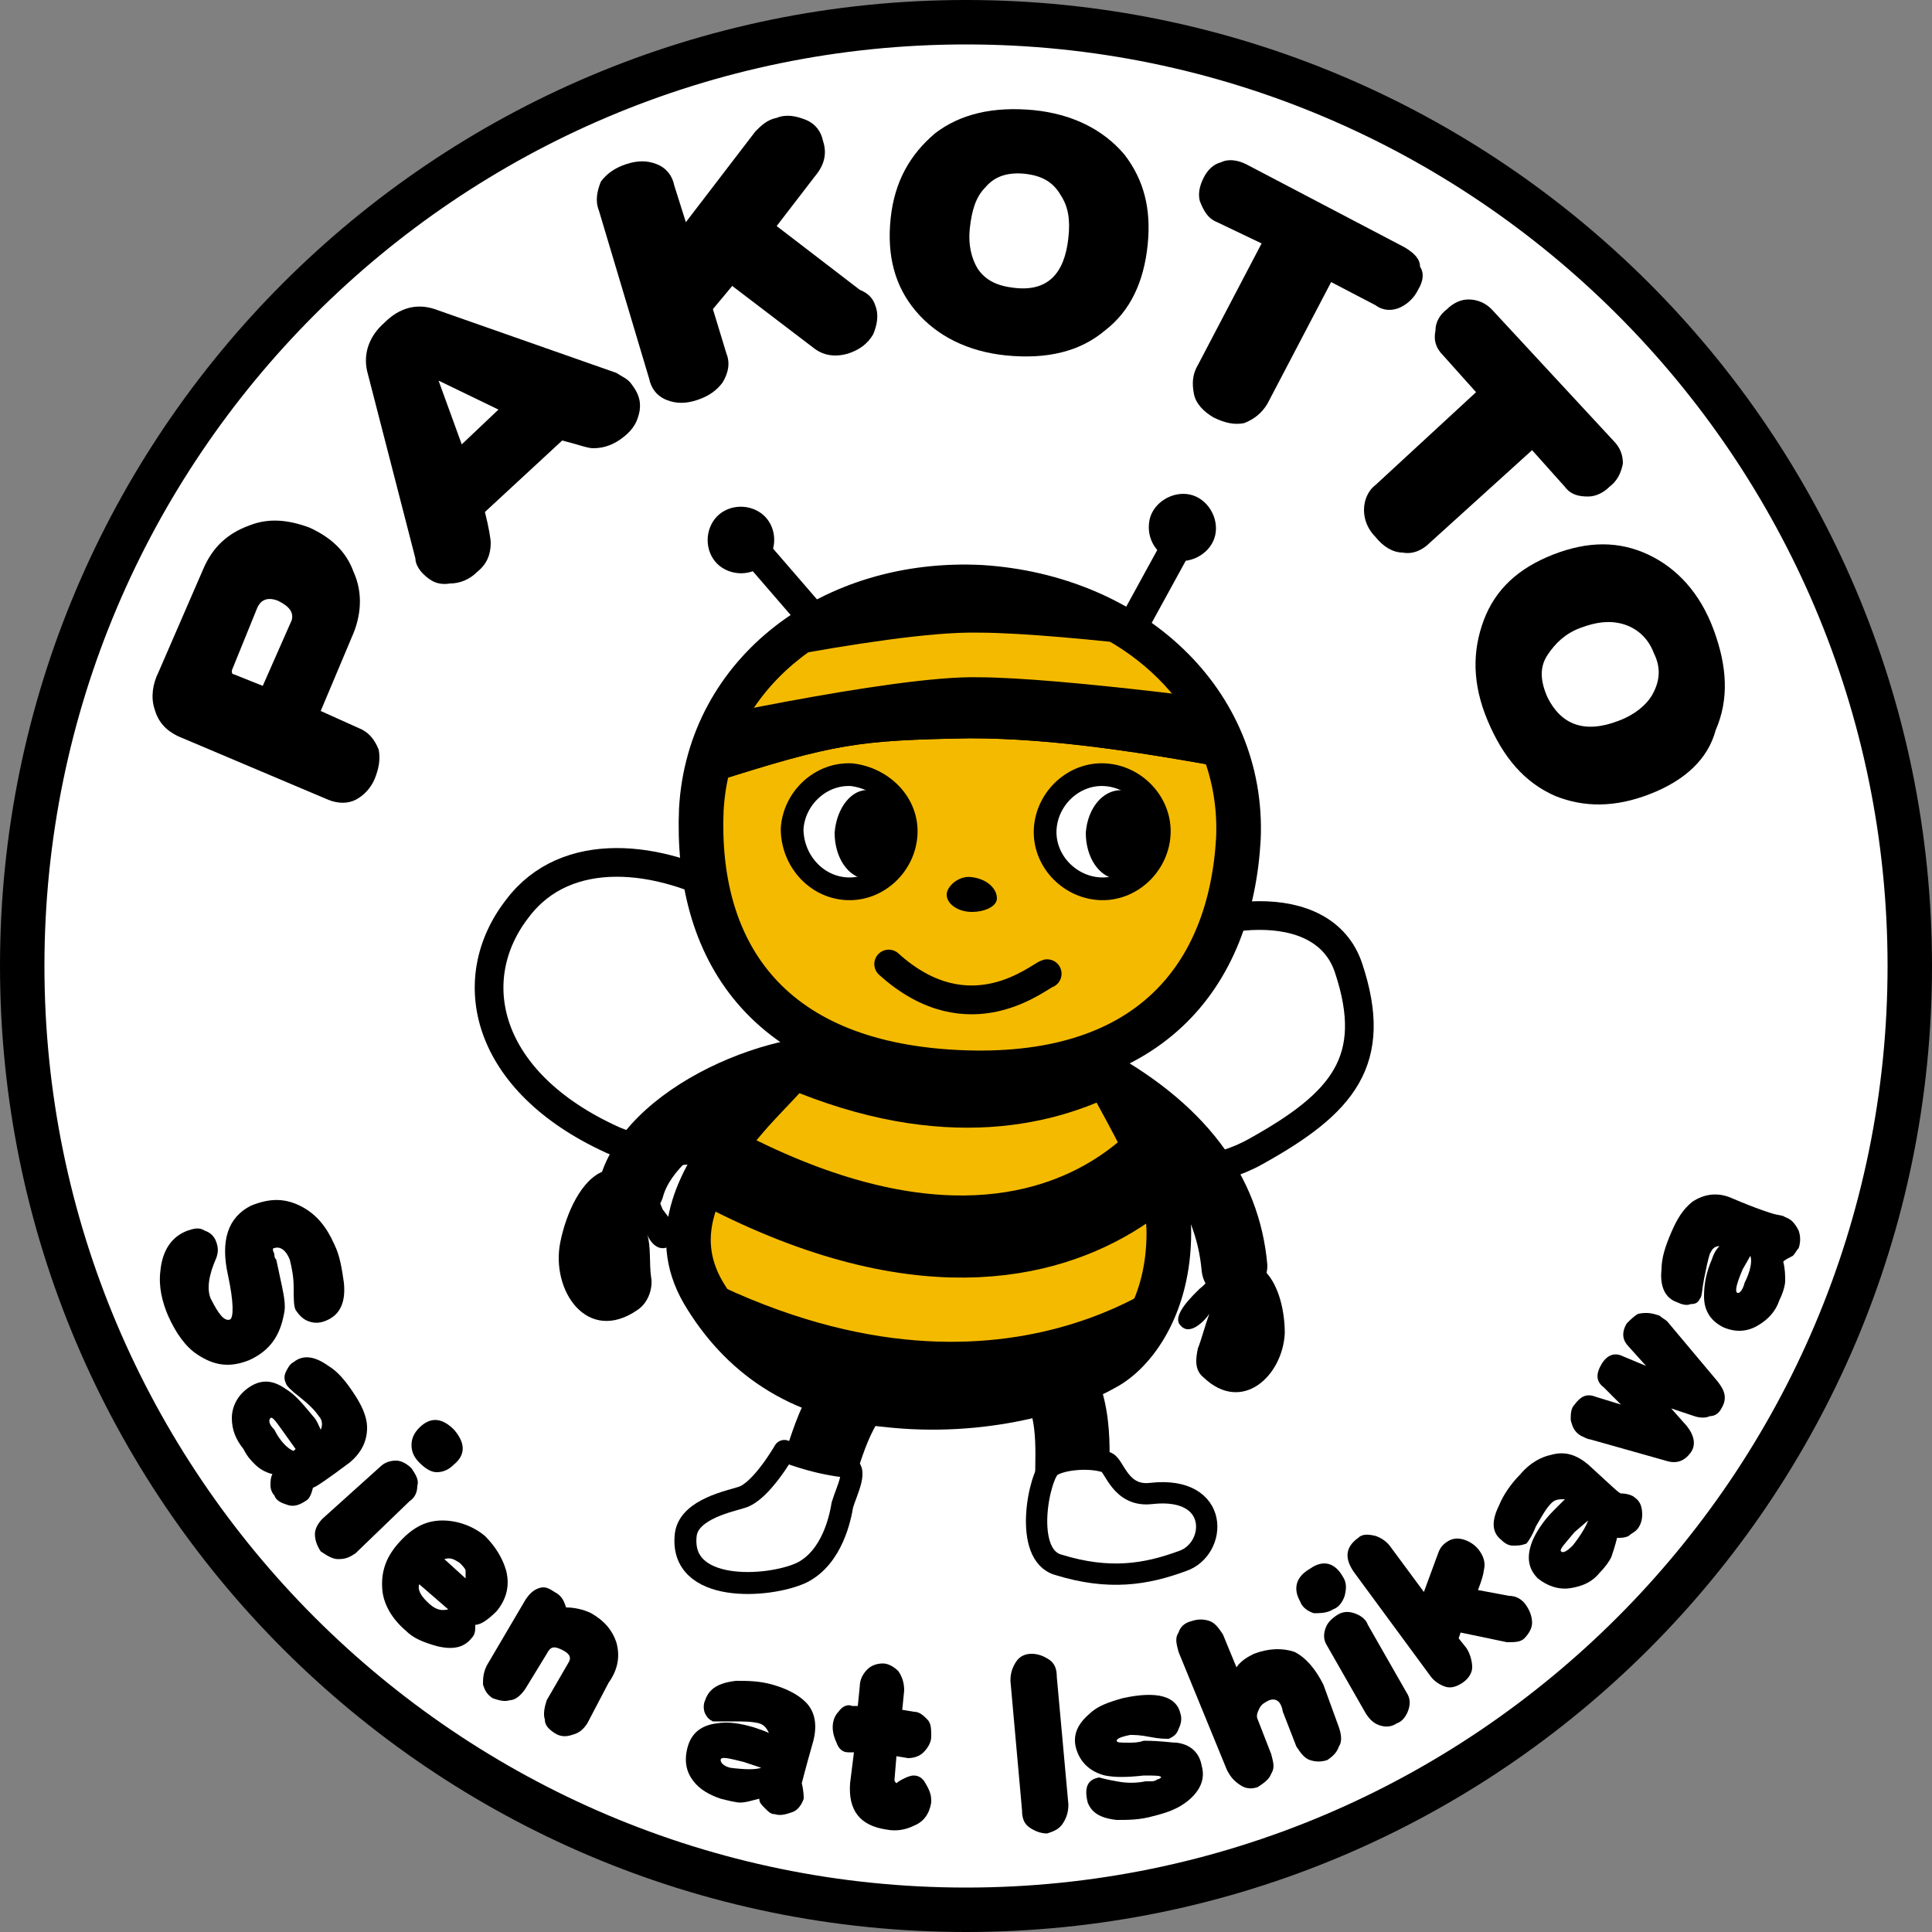<?xml version="1.0" encoding="utf-8"?>
<!-- Generator: Adobe Illustrator 21.1.0, SVG Export Plug-In . SVG Version: 6.00 Build 0)  -->
<svg version="1.1" id="レイヤー_1" xmlns="http://www.w3.org/2000/svg" xmlns:xlink="http://www.w3.org/1999/xlink" x="0px"
	 y="0px" viewBox="0 0 100 100" style="enable-background:new 0 0 100 100;" xml:space="preserve">
<rect x="0" y="0" width="100" height="100" fill="#808080" stroke="none"/>
<style type="text/css">
	.st0{fill:#FFFFFF;}
	.st1{fill:none;stroke:#000000;stroke-width:3.841;stroke-linecap:round;stroke-linejoin:round;}
	.st2{fill:#FFFFFF;stroke:#000000;stroke-width:1.485;}
	.st3{fill:#F4BA00;stroke:#000000;stroke-width:2.31;}
	.st4{clip-path:url(#SVGID_3_);}
	.st5{fill:none;stroke:#000000;stroke-width:4.25;stroke-linecap:round;stroke-linejoin:round;}
	.st6{fill:none;stroke:#000000;stroke-width:5.327;stroke-linecap:round;stroke-linejoin:round;}
	.st7{fill:none;stroke:#000000;stroke-width:1.56;stroke-linecap:round;stroke-linejoin:round;}
	.st8{fill:#FFFFFF;stroke:#000000;stroke-width:1.176;stroke-linecap:round;stroke-linejoin:round;}
	.st9{stroke:#000000;stroke-width:1.826;stroke-linecap:round;stroke-linejoin:round;}
	.st10{fill:none;stroke:#000000;stroke-width:1.491;stroke-linecap:round;stroke-linejoin:round;}
	.st11{clip-path:url(#SVGID_4_);}
	.st12{fill:none;stroke:#F4BA00;stroke-width:2.31;}
	.st13{fill:#FFFFFF;stroke:#000000;stroke-width:1.103;}
	.st14{fill:#FFFFFF;stroke:#000000;stroke-width:1.137;stroke-linecap:round;stroke-linejoin:round;}
</style>
<g>
	<circle class="st0" cx="50" cy="50" r="48.8"/>
	<path d="M50,100C22.4,100,0,77.6,0,50S22.4,0,50,0s50,22.4,50,50S77.6,100,50,100z M50,2.3C23.7,2.3,2.3,23.7,2.3,50
		S23.7,97.7,50,97.7S97.7,76.3,97.7,50S76.3,2.3,50,2.3z"/>
</g>
<g>
	<g>
		<path d="M16,27.3c1.1,0.5,1.9,1.2,2.3,2.3c0.5,1.1,0.4,2.3-0.1,3.4l-1.6,3.8l2,0.9c0.5,0.2,0.8,0.6,1,1.1c0.1,0.5,0,1-0.2,1.5
			s-0.6,0.9-1,1.1c-0.4,0.2-0.9,0.2-1.4,0l-7.8-3.3c-0.6-0.3-1-0.7-1.2-1.4c-0.2-0.6-0.1-1.3,0.2-1.9l2.3-5.3
			c0.5-1.2,1.3-1.9,2.4-2.3C13.9,26.8,14.9,26.9,16,27.3z M14.4,31.1c-0.5-0.2-0.9-0.1-1.1,0.4L12,34.7c0,0.1,0,0.2,0.1,0.2l1.5,0.6
			l1.5-3.4C15.2,31.7,15,31.4,14.4,31.1z"/>
		<path d="M32.7,19.9c0.3,0.4,0.5,0.8,0.4,1.4c-0.1,0.5-0.3,0.9-0.8,1.3s-1,0.6-1.6,0.6c-0.3,0-0.8-0.2-1.6-0.4l-4,3.7
			c0.2,0.8,0.3,1.4,0.3,1.6c0,0.6-0.2,1.1-0.7,1.5c-0.4,0.4-0.9,0.6-1.4,0.6c-0.6,0.1-1-0.1-1.4-0.5c-0.2-0.2-0.4-0.5-0.4-0.8
			L19,19.2c-0.2-0.9,0.1-1.8,0.9-2.5c0.8-0.8,1.7-1,2.6-0.7l9.4,3.3C32.2,19.5,32.5,19.6,32.7,19.9z M25.8,21.2l-3.1-1.5l1.2,3.3
			L25.8,21.2z"/>
		<path d="M45.3,15.8c0.2,0.5,0.1,1-0.1,1.5c-0.3,0.5-0.7,0.8-1.3,1c-0.7,0.2-1.3,0.1-1.8-0.3l-4.2-3.2l-1,1.2l0.7,2.3
			c0.2,0.5,0.1,1-0.2,1.5c-0.3,0.4-0.7,0.7-1.3,0.9c-0.6,0.2-1.1,0.2-1.6,0s-0.8-0.6-0.9-1.1L31,10.9c-0.2-0.5-0.1-1,0.1-1.5
			c0.3-0.4,0.7-0.7,1.3-0.9c0.6-0.2,1.1-0.2,1.6,0s0.8,0.6,0.9,1.1l0.6,1.9l3.6-4.7c0.3-0.3,0.6-0.6,1.1-0.7c0.5-0.2,1-0.1,1.5,0.1
			s0.8,0.6,0.9,1.1c0.2,0.6,0.1,1.2-0.4,1.8l-2,2.6l4.3,3.3C45,15.2,45.2,15.5,45.3,15.8z"/>
		<path d="M59.4,12.7c-0.2,1.9-0.9,3.4-2.2,4.4c-1.3,1.1-3,1.5-5.1,1.3c-2-0.2-3.6-1-4.7-2.3c-1.1-1.3-1.5-2.9-1.3-4.8
			s1-3.3,2.3-4.4c1.3-1,3-1.4,5.1-1.2c2,0.2,3.6,1,4.7,2.3C59.2,9.3,59.6,10.8,59.4,12.7z M55.3,12.3c0.1-0.9,0-1.6-0.4-2.2
			c-0.4-0.7-1-1-1.8-1.1c-0.9-0.1-1.6,0.1-2.1,0.7c-0.5,0.5-0.7,1.2-0.8,2.1s0.1,1.6,0.4,2.1c0.4,0.6,1,0.9,1.9,1
			C54.2,15.1,55.1,14.2,55.3,12.3z"/>
		<path d="M73.4,15c-0.2,0.4-0.5,0.7-0.9,0.9c-0.4,0.2-0.9,0.2-1.3-0.1l-2.3-1.2l-3.3,6.3c-0.3,0.5-0.7,0.8-1.2,1
			c-0.5,0.1-1,0-1.6-0.3c-0.5-0.3-0.9-0.7-1-1.2s-0.1-1,0.2-1.5l3.3-6.3L63,11.5c-0.5-0.2-0.7-0.6-0.9-1.1c-0.1-0.4,0-0.8,0.2-1.2
			c0.2-0.4,0.5-0.7,0.9-0.8c0.4-0.2,0.9-0.1,1.3,0.1l8.2,4.3c0.5,0.3,0.8,0.6,0.8,1C73.7,14.1,73.7,14.5,73.4,15z"/>
		<path d="M83.3,25.2c-0.3,0.3-0.7,0.5-1.1,0.5c-0.5,0-0.9-0.1-1.2-0.5l-1.7-1.9L74,28.1c-0.4,0.4-0.9,0.6-1.4,0.5
			c-0.5,0-1-0.3-1.4-0.8c-0.4-0.4-0.6-0.9-0.6-1.4s0.2-1,0.6-1.3l5.2-4.8l-1.7-1.9c-0.4-0.4-0.5-0.8-0.4-1.3c0-0.4,0.2-0.8,0.6-1.1
			c0.3-0.3,0.7-0.5,1.1-0.5c0.5,0,0.9,0.2,1.2,0.5l6.3,6.8c0.4,0.4,0.5,0.8,0.5,1.2C83.9,24.5,83.7,24.9,83.3,25.2z"/>
		<path d="M85.4,41.1c-1.8,0.7-3.4,0.7-4.9,0.1c-1.6-0.7-2.7-2-3.5-3.9s-0.8-3.6-0.2-5.2c0.6-1.6,1.8-2.7,3.6-3.4
			c1.8-0.7,3.4-0.7,4.9,0s2.7,2,3.4,3.9c0.7,1.9,0.8,3.6,0.1,5.2C88.4,39.3,87.2,40.4,85.4,41.1z M83.8,37.3
			c0.8-0.3,1.4-0.8,1.7-1.3c0.4-0.7,0.5-1.4,0.1-2.2c-0.3-0.8-0.9-1.3-1.6-1.5s-1.4-0.1-2.2,0.2c-0.8,0.3-1.3,0.8-1.7,1.4
			c-0.4,0.6-0.4,1.3,0,2.2C80.8,37.5,82,38,83.8,37.3z"/>
	</g>
</g>
<g>
	<g>
		<path d="M12.9,70.4c-1,0.4-1.8,0.3-2.7-0.3c-0.6-0.4-1.1-1.1-1.5-2c-0.3-0.7-0.5-1.5-0.4-2.3c0.1-1.1,0.6-1.8,1.4-2.1
			c0.3-0.1,0.6-0.2,0.9,0c0.3,0.1,0.5,0.3,0.6,0.6c0.1,0.3,0.1,0.5,0,0.8c-0.4,0.9-0.5,1.6-0.3,2.1c0.4,0.8,0.7,1.2,1,1.1
			c0.2-0.1,0.2-0.9-0.1-2.3c-0.4-1.8,0-3,1.2-3.6c1-0.4,1.8-0.4,2.7,0.1c0.7,0.4,1.2,1,1.6,1.9c0.3,0.6,0.4,1.3,0.5,2
			c0.1,1-0.2,1.6-0.8,1.9c-0.4,0.2-0.7,0.2-1,0.1c-0.3-0.1-0.5-0.3-0.7-0.6c-0.1-0.2-0.1-0.6-0.1-1.2c0-0.5-0.1-1-0.2-1.4
			c-0.2-0.5-0.5-0.7-0.8-0.6c-0.1,0-0.1,0.1,0,0.3c0,0.1,0,0.2,0.1,0.3c0.1,0.5,0.2,0.9,0.3,1.4s0.2,1,0.1,1.4
			C14.5,69.1,14,69.9,12.9,70.4z"/>
		<path d="M15.8,77.7c-0.3,0.2-0.6,0.3-0.9,0.2c-0.3-0.1-0.6-0.2-0.7-0.5c-0.1-0.1-0.2-0.3-0.2-0.5s0-0.4,0.1-0.6
			c-0.4-0.1-0.7-0.3-0.9-0.5s-0.4-0.4-0.6-0.8c-0.4-0.5-0.6-1-0.6-1.6s0.3-1.2,0.9-1.6c0.6-0.4,1.2-0.4,1.9,0.1
			c0.5,0.3,0.9,0.8,1.4,1.4c0.2,0.2,0.3,0.5,0.4,0.7c0.1-0.2,0.1-0.5-0.1-0.7c-0.2-0.3-0.5-0.6-1-1c-0.4-0.3-0.7-0.6-0.7-0.7
			c-0.1-0.2-0.1-0.4,0-0.6s0.2-0.4,0.4-0.5c0.5-0.4,1.1-0.3,1.8,0.2c0.5,0.3,0.9,0.8,1.3,1.4s0.7,1.2,0.7,1.8c0,0.7-0.3,1.3-0.9,1.8
			c-1.2,0.9-1.8,1.3-1.9,1.3C16.1,77.4,16,77.6,15.8,77.7z M15.2,75.1l0.1-0.1l-0.5-0.7c-0.5-0.7-0.7-1-0.8-0.9s-0.1,0.3,0.2,0.6
			C14.5,74.6,14.9,75,15.2,75.1z"/>
		<path d="M18.4,80.4c-0.3,0.2-0.5,0.3-0.9,0.3c-0.3,0-0.6-0.2-0.9-0.4c-0.2-0.3-0.3-0.6-0.3-0.9s0.2-0.6,0.4-0.8l3-2.7
			c0.2-0.2,0.5-0.3,0.8-0.3s0.6,0.2,0.8,0.4c0.2,0.3,0.4,0.6,0.3,0.9c0,0.3-0.1,0.6-0.4,0.8L18.4,80.4z M23.5,75.8
			c-0.3,0.3-0.6,0.4-0.9,0.4S22,76,21.7,75.7s-0.4-0.6-0.4-0.9s0.1-0.6,0.4-0.9c0.6-0.6,1.2-0.5,1.8,0.1
			C24.1,74.7,24.1,75.3,23.5,75.8z"/>
		<path d="M25.7,83.4c-0.4,0.4-0.8,0.7-1.1,0.7c0,0.3,0,0.5-0.2,0.7c-0.4,0.5-1,0.6-1.8,0.4c-0.7-0.2-1.2-0.4-1.6-0.8
			c-0.7-0.6-1.1-1.3-1.2-2c-0.1-0.9,0.1-1.7,0.8-2.5c0.7-0.8,1.4-1.2,2.3-1.2c0.8,0,1.6,0.3,2.2,0.8c0.5,0.5,0.9,1.1,1.1,1.8
			C26.4,82.1,26.2,82.8,25.7,83.4z M23.2,83.3L21.7,82c-0.1,0.3,0.1,0.6,0.4,0.9C22.5,83.3,22.8,83.4,23.2,83.3z M24.1,81.7
			c0-0.2,0-0.3,0-0.4s-0.2-0.3-0.3-0.4c-0.3-0.2-0.5-0.3-0.8-0.2L24.1,81.7z"/>
		<path d="M30.4,89.2c-0.2,0.3-0.4,0.5-0.8,0.6c-0.3,0.1-0.6,0.1-0.9-0.1s-0.5-0.4-0.5-0.7c-0.1-0.3,0-0.7,0.1-1l1.1-1.9
			c0.2-0.3,0.1-0.5-0.3-0.7s-0.6-0.2-0.8,0.2l-1.1,1.8C27,87.7,26.7,88,26.4,88c-0.3,0.1-0.6,0-0.9-0.1c-0.3-0.2-0.4-0.4-0.5-0.7
			c0-0.3,0-0.6,0.2-1l2-3.4c0.2-0.3,0.4-0.5,0.7-0.6c0.3-0.1,0.5,0,0.8,0.2c0.4,0.2,0.5,0.5,0.6,0.8c0.4,0,0.9,0.1,1.3,0.3
			c0.7,0.4,1.1,0.9,1.3,1.5c0.2,0.7,0.1,1.4-0.4,2.1L30.4,89.2z"/>
		<path d="M41.6,93.1c-0.1,0.3-0.3,0.6-0.6,0.7s-0.6,0.2-0.9,0.1c-0.2,0-0.3-0.1-0.5-0.3c-0.2-0.2-0.3-0.3-0.3-0.5
			c-0.4,0.1-0.7,0.2-1,0.2c-0.2,0-0.6-0.1-1-0.2c-0.6-0.2-1.1-0.5-1.4-0.9c-0.4-0.5-0.5-1.1-0.3-1.8c0.2-0.7,0.7-1.1,1.5-1.2
			c0.6-0.1,1.2,0,1.9,0.2c0.3,0.1,0.6,0.2,0.8,0.3c-0.1-0.2-0.2-0.4-0.5-0.5c-0.4-0.1-0.8-0.1-1.4-0.1c-0.5,0-0.9,0-1,0
			c-0.2-0.1-0.3-0.2-0.4-0.4c-0.1-0.2-0.1-0.5,0-0.7c0.2-0.6,0.7-0.9,1.6-1c0.6,0,1.2,0,1.9,0.2s1.3,0.5,1.7,0.9
			c0.5,0.5,0.6,1.2,0.4,2c-0.4,1.4-0.6,2.2-0.6,2.2C41.6,92.7,41.6,93,41.6,93.1z M39.4,91.5L39.4,91.5l-0.9-0.3
			c-0.8-0.2-1.2-0.3-1.2-0.1c0,0.1,0.1,0.3,0.5,0.4C38.6,91.6,39.1,91.6,39.4,91.5z"/>
		<path d="M48.2,93.3c-0.1,0.6-0.4,1-0.9,1.2c-0.4,0.2-0.9,0.3-1.4,0.2c-1.4-0.2-2-1-1.9-2.4l0.2-1.6h-0.3c-0.3,0-0.5-0.2-0.6-0.5
			c-0.1-0.2-0.2-0.5-0.2-0.8s0.1-0.6,0.3-0.8c0.2-0.3,0.5-0.4,0.7-0.3h0.3l0.1-1c0-0.4,0.2-0.7,0.4-0.9c0.2-0.2,0.5-0.3,0.8-0.3
			s0.6,0.2,0.8,0.4c0.2,0.3,0.3,0.6,0.3,1l-0.1,1l0.6,0.1c0.3,0,0.5,0.2,0.7,0.4c0.2,0.2,0.2,0.5,0.2,0.9c0,0.3-0.2,0.6-0.4,0.8
			C47.6,90.9,47.3,91,47,91l-0.6-0.1l-0.1,1.2c0,0.1,0,0.1,0.1,0.2c0,0,0.1-0.1,0.3-0.2s0.4-0.2,0.6-0.2c0.3,0,0.5,0.2,0.6,0.4
			C48.2,92.8,48.2,93,48.2,93.3z"/>
		<path d="M55.3,93.4c0,0.4-0.1,0.7-0.3,1s-0.5,0.4-0.8,0.5c-0.3,0-0.6-0.1-0.9-0.3c-0.3-0.2-0.4-0.5-0.4-0.9L52.3,87
			c0-0.4,0.1-0.7,0.3-1s0.5-0.4,0.8-0.4s0.6,0.1,0.9,0.3c0.3,0.2,0.4,0.5,0.4,0.9L55.3,93.4z"/>
		<path d="M62.2,91.4c0.2,0.7-0.1,1.3-0.7,1.8c-0.5,0.4-1,0.6-1.8,0.8c-0.7,0.2-1.3,0.2-1.9,0.2c-0.9-0.1-1.3-0.4-1.5-0.9
			c-0.2-0.8,0-1.2,0.6-1.3c0,0,0.3,0.1,0.9,0.2c0.5,0.1,1,0.1,1.5,0c0,0,0.1,0,0.3,0s0.3-0.1,0.3-0.1c0.1,0,0.2-0.1,0.2-0.1
			c0-0.1-0.3-0.1-0.9-0.1c-0.9,0.1-1.5,0.1-2,0c-0.8-0.2-1.3-0.7-1.5-1.4c-0.2-0.7,0.1-1.3,0.7-1.8c0.4-0.4,1-0.6,1.7-0.8
			c1.8-0.4,2.8-0.1,3,0.8c0.1,0.3,0,0.6-0.1,0.8c-0.1,0.3-0.3,0.4-0.5,0.5c-0.2,0-0.5,0-1-0.1s-0.8-0.1-1-0.1
			c-0.5,0.1-0.7,0.2-0.7,0.3c0,0.1,0.2,0.1,0.6,0.1c0.3,0,0.5,0,0.8-0.1c0.9,0,1.4,0.1,1.7,0.1C61.7,90.3,62.1,90.8,62.2,91.4z"/>
		<path d="M69.3,89.4c0.1,0.3,0.2,0.7,0,1c-0.1,0.3-0.3,0.5-0.6,0.7c-0.3,0.1-0.6,0.1-0.9,0s-0.5-0.4-0.7-0.7l-0.7-1.8
			C66.3,88,66,87.9,65.7,88c-0.2,0.1-0.4,0.2-0.5,0.4c-0.1,0.2-0.2,0.4-0.1,0.6l0.7,1.8c0.1,0.4,0.2,0.7,0,1
			c-0.1,0.3-0.4,0.5-0.7,0.7c-0.3,0.1-0.6,0.1-0.9-0.1c-0.3-0.2-0.5-0.4-0.7-0.8L61,85.5c-0.1-0.4-0.2-0.7,0-1
			c0.1-0.3,0.3-0.5,0.7-0.6c0.3-0.1,0.6-0.1,0.9,0c0.3,0.1,0.5,0.4,0.7,0.7l0.7,1.7c0.2-0.3,0.5-0.5,0.9-0.7
			c0.8-0.3,1.5-0.3,2.1-0.1c0.6,0.3,1.1,0.9,1.5,1.7L69.3,89.4z"/>
		<path d="M69.5,81.6c0.2,0.3,0.2,0.6,0.1,1c-0.1,0.3-0.3,0.6-0.6,0.7c-0.3,0.2-0.7,0.2-1,0.2c-0.3-0.1-0.6-0.3-0.7-0.6
			c-0.4-0.7-0.2-1.3,0.5-1.7C68.5,80.7,69.1,80.9,69.5,81.6z M72.8,87.6c0.2,0.3,0.2,0.6,0.1,0.9s-0.3,0.6-0.6,0.7
			c-0.3,0.2-0.6,0.2-0.9,0.1s-0.5-0.3-0.7-0.6l-2-3.5c-0.2-0.3-0.2-0.6-0.1-0.9s0.3-0.5,0.6-0.7c0.3-0.2,0.6-0.2,0.9-0.1
			s0.6,0.3,0.7,0.6L72.8,87.6z"/>
		<path d="M79,83.1c0.2,0.3,0.3,0.6,0.3,0.9s-0.2,0.6-0.4,0.8C78.7,85,78.4,85,78,85l-2.4-0.5l-0.1,0.3l0.4,0.5
			c0.2,0.3,0.3,0.7,0.3,1s-0.2,0.6-0.5,0.8c-0.3,0.2-0.6,0.3-0.9,0.2c-0.3-0.1-0.6-0.3-0.8-0.6l-3.9-5.3c-0.5-0.7-0.5-1.3,0.2-1.8
			c0.2-0.2,0.5-0.2,0.9-0.1c0.3,0.1,0.6,0.3,0.8,0.6l1.7,2.3l0.7-1.9c0.1-0.3,0.2-0.5,0.5-0.7s0.6-0.2,0.9-0.1s0.6,0.3,0.8,0.6
			c0.2,0.3,0.3,0.6,0.2,1c0,0.1-0.1,0.5-0.3,1l1.6,0.3C78.5,82.6,78.8,82.8,79,83.1z"/>
		<path d="M84.6,77.5c0.3,0.2,0.4,0.5,0.4,0.9c0,0.3-0.1,0.6-0.3,0.8c-0.1,0.1-0.3,0.2-0.4,0.3c-0.2,0.1-0.4,0.1-0.6,0.1
			c-0.1,0.4-0.2,0.7-0.3,1c-0.1,0.2-0.3,0.5-0.6,0.8c-0.4,0.5-0.9,0.7-1.5,0.8c-0.6,0.1-1.2-0.1-1.7-0.5c-0.5-0.5-0.6-1.1-0.3-1.9
			c0.2-0.5,0.6-1.1,1.1-1.6c0.2-0.2,0.4-0.4,0.6-0.6c-0.3,0-0.5,0-0.7,0.2c-0.3,0.3-0.5,0.7-0.8,1.2c-0.2,0.5-0.4,0.8-0.5,0.9
			C78.7,80,78.6,80,78.3,80c-0.2,0-0.4-0.1-0.6-0.3c-0.5-0.4-0.5-1-0.1-1.8c0.2-0.5,0.6-1.1,1.1-1.6c0.5-0.6,1.1-0.9,1.6-1
			c0.7-0.2,1.3,0,1.9,0.5c1.1,1,1.6,1.5,1.7,1.5C84.2,77.3,84.5,77.4,84.6,77.5z M82.2,78.7L82.2,78.7l-0.7,0.6
			c-0.5,0.6-0.8,0.9-0.7,1c0.1,0.1,0.3,0,0.6-0.3C81.8,79.5,82.1,79,82.2,78.7z"/>
		<path d="M85.9,68.1c0.1,0.1,0.3,0.2,0.4,0.3l2.6,3.1c0.4,0.5,0.5,0.9,0.2,1.4c-0.1,0.2-0.3,0.4-0.6,0.4c-0.2,0.1-0.5,0.1-0.8,0
			l-1.2-0.4l0.8,0.9c0.4,0.5,0.5,1,0.2,1.4s-0.7,0.6-1.3,0.4l-3.9-1.1c-0.1,0-0.3-0.1-0.5-0.2c-0.3-0.2-0.4-0.4-0.5-0.8
			c0-0.3,0-0.6,0.2-0.8c0.3-0.4,0.6-0.6,1.1-0.4l1.3,0.4L83,71.8c-0.4-0.3-0.4-0.7-0.1-1.2s0.7-0.6,1.1-0.4l1.2,0.5l-0.9-1
			c-0.3-0.3-0.4-0.7-0.1-1.2c0.2-0.2,0.4-0.4,0.6-0.5C85.3,67.9,85.6,68,85.9,68.1z"/>
		<path d="M92.4,63c0.3,0.1,0.5,0.3,0.7,0.7c0.1,0.3,0.1,0.6,0,0.9c-0.1,0.1-0.2,0.3-0.3,0.4c-0.2,0.1-0.4,0.2-0.5,0.3
			c0.1,0.4,0.1,0.7,0.1,1c0,0.2-0.1,0.6-0.3,1c-0.2,0.6-0.6,1-1.1,1.3s-1.1,0.4-1.8,0.1c-0.6-0.3-1-0.8-1-1.6c0-0.6,0.1-1.2,0.4-1.9
			c0.1-0.3,0.2-0.5,0.4-0.7c-0.3,0-0.4,0.2-0.5,0.4c-0.1,0.3-0.2,0.8-0.3,1.3c-0.1,0.5-0.1,0.9-0.2,1c-0.1,0.2-0.2,0.3-0.5,0.3
			c-0.2,0.1-0.5,0-0.7-0.1c-0.6-0.2-0.9-0.8-0.8-1.7c0-0.6,0.2-1.2,0.5-1.9c0.3-0.7,0.6-1.2,1.1-1.6c0.6-0.4,1.3-0.5,2-0.2
			c1.4,0.6,2.1,0.8,2.1,0.8C92,62.9,92.3,62.9,92.4,63z M90.6,65L90.6,65l-0.4,0.7c-0.3,0.7-0.4,1.1-0.3,1.2s0.3-0.1,0.4-0.5
			C90.6,65.8,90.7,65.3,90.6,65z"/>
	</g>
</g>
<g>
	<g>
		<g>
			<g>
				<path class="st1" d="M46.7,70c-2.9,1.4-3.6,3.9-4.2,5.7"/>
				<path class="st2" d="M54,58.3c1.3,2,7.1,3.5,11,1.3c4.5-2.5,6.4-4.7,4.8-9.5c-1.3-3.9-7.4-3.1-11.1-0.7
					C55,51.9,52.7,56.4,54,58.3z"/>
				<path d="M54.7,54.9c-0.5,0.8-0.1,1.8,0.7,2.3c4.3,2.3,6.5,5.1,6.8,8.6c0.1,0.9,0.9,1.6,1.8,1.5c0.9-0.1,1.6-0.9,1.6-1.8
					c-0.4-4.7-3.3-8.5-8.6-11.3C56.2,53.8,55.2,54.1,54.7,54.9z"/>
				<path class="st2" d="M43.1,56c-1.2,2-7.4,4.8-11.4,3c-6.6-3-7.8-8.3-4.9-12c2.5-3.3,7.3-2.8,11.2-0.6
					C41.8,48.6,44.3,53.9,43.1,56z"/>
				<path class="st1" d="M53.5,69.7c2.3,2.3,2,4.9,2,6.8"/>
				<g>
					<path d="M31,61.2c-0.2,0.9,0.3,1.8,1.2,2c0.9,0.2,1.8-0.3,2.1-1.2c0.7-2.8,6.7-5.5,9.6-4.9c0.9,0.2,1.8-0.4,2-1.4
						c0.2-0.9-0.4-1.8-1.3-2C40.4,52.9,32.2,56.2,31,61.2z"/>
				</g>
				<g>
					<path class="st3" d="M42.6,50.9c0.4,3.3-2.5,5-4.5,7.6c-1.8,2.5-3.5,5.3-1.7,8.4c1.9,3.2,4.9,5.4,9.4,5.8
						c5.1,0.6,9.5-0.8,11.4-1.9c1.5-0.8,3.3-3.2,3.3-7c0-4.1-4.4-8.9-4.4-11.5C55.9,44.1,42.1,46.3,42.6,50.9z"/>
					<g>
						<defs>
							<path id="SVGID_2_" d="M42.6,50.9c0.4,3.3-2.5,5-4.5,7.6c-1.8,2.5-3.5,5.3-1.7,8.4c1.9,3.2,4.9,5.4,9.4,5.8
								c5.1,0.6,9.5-0.8,11.4-1.9c1.5-0.8,3.3-3.2,3.3-7c0-4.1-4.4-8.9-4.4-11.5C55.9,44.1,42.1,46.3,42.6,50.9z"/>
						</defs>
						<clipPath id="SVGID_3_">
							<use xlink:href="#SVGID_2_"  style="overflow:visible;"/>
						</clipPath>
						<g class="st4">
							<g>
								<g>
									<path class="st5" d="M61,51.5c0,0-8.3,11-25.6-0.5"/>
									<path class="st5" d="M60.8,59.3c2.9-5.6-3.4,12.6-24.9,0.4"/>
									<path class="st6" d="M63.1,67.5c0,0-10.8,9.9-28.5,0.7"/>
								</g>
							</g>
						</g>
						<use xlink:href="#SVGID_2_"  style="overflow:visible;fill:none;stroke:#000000;stroke-width:0.544;"/>
					</g>
				</g>
				<g>
					<g>
						<line class="st7" x1="58.8" y1="32.1" x2="61.1" y2="27.9"/>
						<path d="M59.5,26.9c-0.2,1,0.4,1.9,1.3,2.1c0.9,0.2,1.9-0.4,2.1-1.3c0.2-0.9-0.4-1.9-1.3-2.1C60.7,25.4,59.7,26,59.5,26.9z"/>
					</g>
					<g>
						<line class="st7" x1="42.1" y1="32" x2="38.9" y2="28.3"/>
						<path d="M37.4,29.4c0.8,0.5,1.9,0.3,2.4-0.5c0.5-0.8,0.3-1.9-0.5-2.4c-0.8-0.5-1.9-0.3-2.4,0.5C36.4,27.8,36.6,28.9,37.4,29.4
							z"/>
					</g>
					<line class="st7" x1="54.4" y1="42.5" x2="55.7" y2="37.9"/>
					<path d="M54,37.2c0,1,0.7,1.8,1.7,1.8c0.9,0,1.8-0.8,1.8-1.7c0-1-0.8-1.8-1.7-1.8C54.8,35.5,54,36.3,54,37.2z"/>
					<g>
						<line class="st7" x1="47.1" y1="41.6" x2="45" y2="37.3"/>
						<path d="M43.3,37.9c0.6,0.7,1.8,0.8,2.5,0.2c0.7-0.6,0.8-1.8,0.1-2.5c-0.6-0.7-1.7-0.8-2.5-0.2C42.7,36.1,42.7,37.2,43.3,37.9
							z"/>
					</g>
					<path class="st3" d="M64.1,43.4c-0.4,7.1-4.6,12.6-14.6,12.1C39.5,55,36,49,36.3,41.9c0.4-7.1,6.8-11.9,14.5-11.5
						C58.5,30.9,64.4,36.3,64.1,43.4z"/>
					<g>
						<path class="st8" d="M46.9,43.2c-0.1,1.6-1.5,2.9-3.1,2.8c-1.6-0.1-2.8-1.5-2.8-3.1c0.1-1.6,1.5-2.9,3.1-2.8
							C45.7,40.3,47,41.6,46.9,43.2z"/>
						<path d="M46.6,43.3c-0.1,1.3-0.9,2.3-1.8,2.2c-0.9-0.1-1.6-1.1-1.6-2.4c0.1-1.3,0.9-2.3,1.8-2.2C45.9,41,46.7,42,46.6,43.3z"
							/>
					</g>
					<g>
						<path class="st8" d="M60,43.2c-0.1,1.6-1.5,2.9-3.1,2.8c-1.6-0.1-2.9-1.5-2.8-3.1c0.1-1.6,1.5-2.9,3.1-2.8
							C58.8,40.2,60.1,41.6,60,43.2z"/>
						<path d="M59.7,43.3c-0.1,1.3-0.9,2.2-1.9,2.2c-0.9-0.1-1.6-1.1-1.6-2.4c0.1-1.3,0.9-2.2,1.8-2.2C59.1,40.9,59.7,42,59.7,43.3z
							"/>
					</g>
					<g>
						<path class="st9" d="M63.4,38.8c-1.8-4.8-6.6-8.1-12.5-8.4c-6.8-0.4-12.7,3.4-14.2,9.2c6.3-2,7.6-2.2,13.5-2.3
							C54.7,37.3,59.5,38.1,63.4,38.8z"/>
					</g>
					<path class="st10" d="M54.2,50.4c-0.4,0.1-4,3.3-8.2-0.5"/>
					<g>
						<defs>
							<path id="SVGID_1_" d="M63.4,38.8c-1.8-4.8-6.6-8.1-12.5-8.4c-6.8-0.4-12.7,3.4-14.2,9.2c6.3-2,7.6-2.2,13.5-2.3
								C54.7,37.3,59.5,38.1,63.4,38.8z"/>
						</defs>
						<clipPath id="SVGID_4_">
							<use xlink:href="#SVGID_1_"  style="overflow:visible;"/>
						</clipPath>
						<g class="st11">
							<path class="st12" d="M34,36.5c0,0,12-2.7,16.6-2.6c4.5,0,15.3,1.5,15.3,1.5"/>
						</g>
						
							<use xlink:href="#SVGID_1_"  style="overflow:visible;fill:none;stroke:#000000;stroke-width:1.826;stroke-linecap:round;stroke-linejoin:round;"/>
					</g>
					<path d="M51.6,46.5c0,0.4-0.6,0.7-1.3,0.7c-0.7,0-1.3-0.4-1.3-0.9c0-0.4,0.6-1,1.3-0.9C51.1,45.5,51.6,46,51.6,46.5z"/>
				</g>
				<path d="M34.3,62.6c0.3,0.4,1.1,1.3,0.5,1.8c-0.6,0.5-1.1,0-1.3-0.5c0.2,0.6,0.1,1.5,0.2,2.2c0.1,0.5-0.1,1.3-0.7,1.7
					c-2.6,1.8-4.5-1-4-3.5c0.3-1.5,1.1-3.3,2.3-3.7c0.6-0.2,1.9,0.4,2.3,0.7C33.8,61.4,34.1,62.1,34.3,62.6z"/>
				<path d="M62.1,66.7c-0.3,0.3-1.5,1.4-1,1.9c0.5,0.6,1.3-0.3,1.5-0.6c-0.2,0.5-0.4,1.3-0.6,1.8c-0.1,0.5-0.2,1.1,0.3,1.5
					c2,1.9,4.1-0.1,4.2-2.3c0-1.3-0.4-2.9-1.4-3.5c-0.5-0.3-1.8,0-2.2,0.2C62.9,65.8,62.5,66.4,62.1,66.7z"/>
				<path class="st13" d="M54.4,75.9c0.6-0.4,2.1-0.5,2.9-0.2c0.4,0.2,0.7,1.8,2.3,1.6c3.6-0.4,3.4,2.9,1.6,3.5
					c-1.9,0.7-3.8,1-6.4,0.2C52.9,80.5,53.8,76.3,54.4,75.9z"/>
				<path class="st14" d="M38.4,77.5c-0.6,0.2-2.7,0.6-2.9,1.9c-0.4,3.1,4.3,2.8,6,2c1.6-0.8,2-2.9,2.1-3.5c0.2-0.7,0.9-2,0.1-2
					c-1.7-0.2-3.1-0.8-3.1-0.8S39.4,77.2,38.4,77.5z"/>
			</g>
		</g>
	</g>
</g>
</svg>
